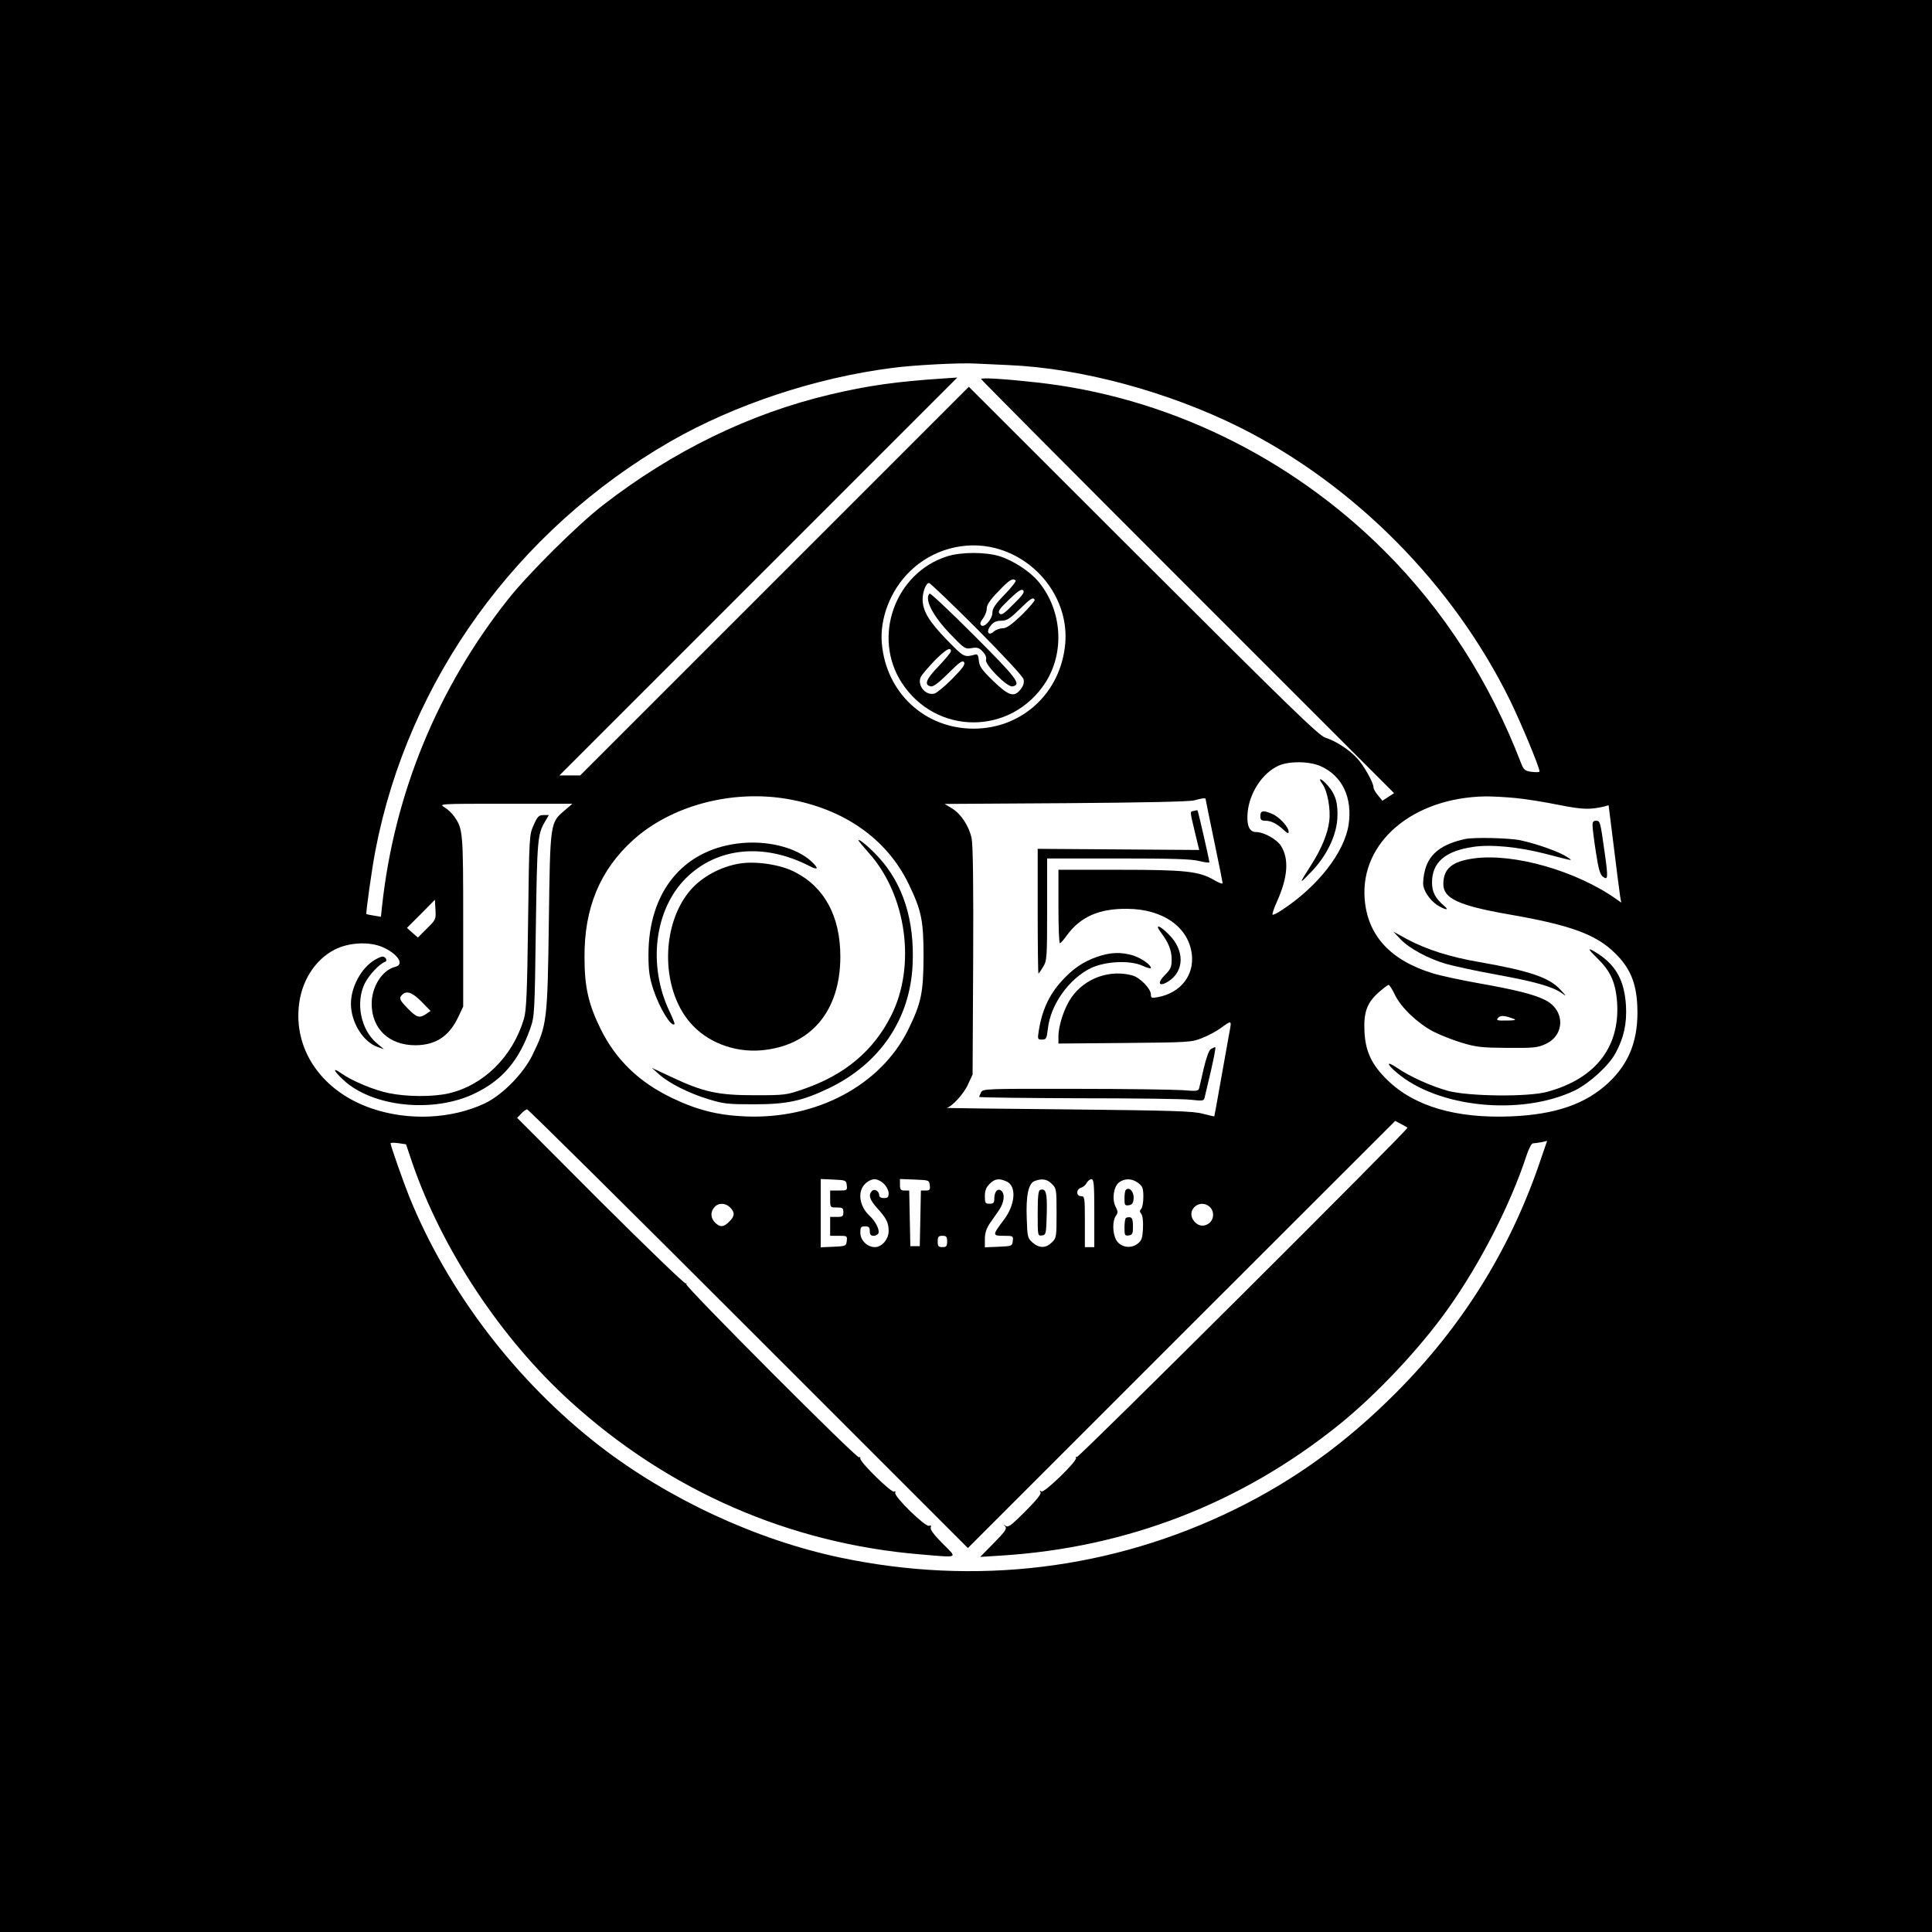 <?xml version="1.0" standalone="no"?>
<!DOCTYPE svg PUBLIC "-//W3C//DTD SVG 20010904//EN"
 "http://www.w3.org/TR/2001/REC-SVG-20010904/DTD/svg10.dtd">
<svg version="1.0" xmlns="http://www.w3.org/2000/svg"
 width="1024pt" height="1024pt" viewBox="0 0 1024 1024"
 preserveAspectRatio="xMidYMid meet">
<g transform="translate(0,1024) scale(0.1,-0.1)"
fill="#000000" stroke="none">
<path d="M0 5120 l0 -5120 5120 0 5120 0 0 5120 0 5120 -5120 0 -5120 0 0
-5120z m5345 3185 c386 -16 849 -142 1228 -331 609 -306 1130 -833 1432 -1449
56 -115 155 -352 155 -374 0 -4 -19 -5 -41 -2 -37 5 -43 10 -57 46 -167 434
-408 809 -723 1124 -503 503 -1165 822 -1854 895 -173 19 -285 25 -285 17 0
-3 493 -499 1095 -1101 l1094 -1094 -31 -20 -31 -20 -23 28 c-13 15 -24 34
-24 42 0 25 -49 113 -86 154 -42 46 -114 93 -169 110 -34 10 -188 160 -965
936 l-925 924 -1030 -1030 -1030 -1030 -55 0 -55 0 1055 1055 1054 1054 -74
-5 c-249 -16 -401 -38 -600 -85 -427 -101 -835 -300 -1205 -587 -134 -104
-393 -361 -501 -497 -374 -472 -604 -1030 -669 -1627 l-6 -57 -37 6 c-20 3
-38 7 -40 8 -4 4 28 235 48 339 174 901 748 1696 1563 2166 342 196 770 338
1177 390 111 15 361 28 440 23 30 -1 109 -5 175 -8z m-70 -970 c230 -59 391
-279 371 -506 -23 -261 -228 -451 -486 -451 -258 0 -463 190 -486 451 -12 132
45 281 147 381 119 118 294 166 454 125z m1725 -1156 c114 -51 169 -166 148
-309 -22 -148 -164 -330 -356 -455 -23 -15 -45 -26 -47 -23 -3 3 7 34 23 69
58 129 65 225 22 295 -23 36 -91 74 -133 74 -36 0 -51 37 -44 107 11 103 78
205 162 244 56 26 165 25 225 -2z m-2825 -174 c299 -52 525 -211 641 -450 68
-141 79 -193 79 -385 -1 -193 -12 -245 -81 -387 -146 -296 -489 -478 -868
-460 -140 6 -252 34 -381 96 -177 84 -300 203 -381 366 -65 132 -86 223 -86
380 -2 262 82 464 258 623 203 183 524 268 819 217z m3861 5 c51 -5 152 -21
225 -36 126 -25 165 -26 240 -9 l25 7 28 -224 c15 -123 30 -239 33 -258 l6
-34 -24 17 c-212 151 -547 247 -759 217 -115 -16 -160 -55 -160 -136 0 -76 82
-114 345 -160 329 -57 464 -106 565 -206 79 -77 112 -155 118 -277 8 -176 -39
-303 -153 -410 -121 -113 -281 -168 -515 -178 -292 -12 -514 53 -657 193 -83
81 -116 151 -121 257 -5 101 13 152 75 207 25 22 49 40 53 40 4 0 20 -24 34
-54 32 -66 119 -149 202 -193 33 -17 100 -44 149 -59 80 -24 107 -27 245 -28
140 -1 160 1 203 21 103 48 102 179 -2 232 -57 30 -163 56 -356 90 -94 17
-202 40 -240 52 -226 69 -347 201 -362 395 -23 301 256 537 642 543 39 0 111
-4 161 -9z m-1646 -5 c0 -2 20 -102 45 -221 25 -119 45 -220 45 -225 0 -6 -20
2 -44 16 -80 47 -151 55 -503 55 l-323 0 0 -195 c0 -107 3 -195 8 -194 4 0 21
19 37 42 72 98 171 142 320 140 189 -1 325 -97 342 -241 13 -112 -60 -205
-180 -227 -33 -6 -37 -5 -37 14 0 31 -57 89 -98 101 -121 33 -253 -15 -324
-118 -37 -53 -68 -148 -68 -204 l0 -39 353 3 c338 3 354 4 408 26 31 12 74 35
95 50 65 47 63 48 49 -26 -7 -37 -27 -150 -45 -252 -18 -102 -33 -186 -34
-187 -1 -1 -28 6 -61 14 -51 14 -160 17 -715 23 -360 3 -649 7 -643 8 28 5 92
75 114 125 l24 52 3 599 c2 406 -1 616 -8 652 -14 66 -56 130 -105 160 l-38
23 644 4 c403 3 657 8 679 15 40 11 60 14 60 7z m-3397 -60 c-77 -66 -77 -60
-84 -590 -7 -527 -10 -549 -86 -705 -48 -100 -161 -214 -253 -258 -177 -83
-404 -94 -600 -27 -255 87 -407 297 -387 533 11 137 84 254 191 309 74 38 183
44 254 13 80 -35 117 -92 68 -104 -70 -17 -126 -105 -126 -196 0 -133 92 -220
232 -220 108 1 178 47 227 150 l26 55 0 450 c0 476 -1 492 -48 558 -11 16 -34
38 -51 48 -31 19 -29 19 323 19 l355 0 -41 -35z m-730 -626 l-48 -48 -29 25
-29 26 74 74 74 75 3 -52 c3 -51 2 -54 -45 -100z m-29 -388 l48 -49 -23 -16
c-35 -24 -50 -20 -97 28 -45 47 -49 55 -30 74 23 23 54 12 102 -37z m5791 -92
c13 -5 1 -8 -39 -8 -51 -1 -57 1 -46 14 12 15 37 13 85 -6z m-4058 -1641
l1163 -1163 1132 1132 1133 1132 30 -16 c17 -9 32 -17 35 -20 8 -7 -1744
-1752 -1753 -1746 -6 3 -7 2 -4 -4 9 -15 -168 -187 -183 -178 -9 6 -11 4 -5
-5 5 -8 -22 -42 -81 -101 -73 -73 -90 -86 -103 -77 -13 10 -14 10 -3 -2 10
-12 0 -27 -60 -88 l-73 -74 110 7 c663 41 1271 275 1790 692 198 159 432 407
581 618 170 239 330 552 414 808 12 37 27 67 35 67 7 0 27 3 44 6 l31 7 -46
-134 c-158 -454 -409 -854 -754 -1200 -265 -266 -537 -463 -855 -619 -651
-319 -1375 -407 -2094 -255 -444 94 -909 310 -1274 592 -441 342 -805 818
-1009 1323 -30 75 -98 268 -98 280 0 4 18 4 41 1 l41 -6 32 -95 c158 -461 470
-933 839 -1268 521 -474 1163 -754 1860 -811 202 -17 193 -22 113 58 -46 46
-67 75 -63 85 4 10 1 13 -9 9 -20 -7 -187 156 -179 175 3 8 0 10 -6 6 -13 -8
-179 154 -179 175 0 8 -3 11 -7 7 -10 -10 -923 906 -916 918 4 6 2 7 -2 3 -5
-4 -208 192 -452 435 l-442 443 21 22 c12 13 26 23 32 23 6 0 534 -523 1173
-1162z m521 760 c3 -27 2 -28 -42 -28 l-46 0 0 -45 c0 -45 0 -45 35 -45 31 0
35 -3 35 -25 0 -22 -4 -25 -35 -25 l-35 0 0 -50 0 -50 46 0 c44 0 45 -1 42
-27 -3 -27 -5 -28 -70 -31 l-68 -3 0 181 0 181 68 -3 c65 -3 67 -4 70 -30z
m197 7 c14 -13 25 -36 25 -50 0 -20 -5 -25 -25 -25 -15 0 -25 6 -25 14 0 22
-24 38 -38 24 -21 -21 -13 -47 27 -91 49 -54 61 -77 61 -122 0 -43 -36 -85
-73 -85 -40 0 -77 36 -77 76 0 30 3 34 25 34 20 0 25 -5 25 -25 0 -18 5 -25
20 -25 11 0 23 6 26 14 7 18 -17 65 -46 91 -55 50 -67 129 -25 170 13 14 36
25 50 25 14 0 37 -11 50 -25z m243 -7 c3 -24 0 -28 -22 -28 l-25 0 -3 -147 -3
-148 -25 0 -25 0 -3 148 -3 147 -24 0 c-21 0 -25 5 -25 30 l0 31 78 -3 c76 -3
77 -3 80 -30z m407 20 c54 -24 47 -122 -14 -203 -62 -82 -62 -85 -1 -85 50 0
51 -1 48 -27 -3 -27 -5 -28 -75 -31 l-73 -3 0 44 c0 31 8 55 25 81 14 20 36
52 50 72 27 40 33 85 12 103 -19 15 -37 -5 -37 -41 0 -23 -4 -28 -25 -28 -23
0 -25 4 -25 40 0 30 7 47 25 65 27 28 51 31 90 13z m240 -13 c24 -23 25 -29
25 -155 0 -126 -1 -132 -25 -155 -31 -31 -66 -32 -102 -1 -26 23 -28 29 -31
127 -5 122 9 186 41 199 38 15 67 11 92 -15z m225 -155 l0 -180 -25 0 -25 0 0
135 c0 128 -1 135 -20 135 -27 0 -27 37 0 45 11 3 25 15 30 26 6 10 17 19 25
19 13 0 15 -29 15 -180z m234 159 c22 -17 26 -28 26 -73 0 -28 -5 -57 -12 -64
-8 -8 -8 -15 1 -26 7 -9 11 -38 9 -77 -3 -54 -7 -65 -30 -82 -37 -28 -92 -17
-113 23 -19 37 -19 100 -1 125 12 17 12 24 -1 49 -20 39 -11 105 17 128 30 24
71 23 104 -3z m-2164 -129 c26 -26 25 -46 -5 -75 -29 -30 -49 -31 -75 -5 -24
24 -26 57 -3 82 21 24 58 23 83 -2z m2542 3 c26 -24 23 -69 -7 -89 -29 -19
-60 -11 -81 20 -36 56 38 115 88 69z m-1392 -183 c0 -25 -4 -30 -25 -30 -21 0
-25 5 -25 30 0 25 4 30 25 30 21 0 25 -5 25 -30z"/>
<path d="M5019 7291 c-275 -88 -397 -426 -240 -669 182 -281 580 -281 762 0
103 161 89 382 -36 534 -45 55 -133 112 -207 136 -77 23 -203 23 -279 -1z
m364 -128 c4 -3 -22 -37 -58 -74 -50 -51 -65 -74 -65 -96 0 -35 -44 -83 -60
-67 -7 7 -4 19 10 36 11 15 20 38 20 53 0 19 17 45 62 91 58 61 76 72 91 57z
m-206 -255 c144 -145 244 -253 248 -268 4 -18 0 -34 -15 -53 -35 -45 -63 -36
-146 44 -61 59 -73 77 -76 108 -2 26 -7 35 -18 32 -61 -16 -60 -16 -152 78
-94 97 -127 152 -128 213 0 42 18 88 34 88 6 0 120 -109 253 -242z m195 130
c-50 -51 -64 -60 -74 -50 -11 11 -1 25 50 74 48 46 66 58 75 49 9 -9 -3 -26
-51 -73z m112 23 c3 -4 -28 -40 -68 -80 -56 -53 -81 -71 -102 -71 -15 0 -36
-8 -46 -17 -29 -26 -43 -2 -18 30 16 20 30 27 57 27 29 0 45 10 96 60 63 61
72 66 81 51z m-444 -273 c0 -6 -30 -42 -66 -80 -66 -68 -78 -99 -40 -106 12
-3 43 20 93 70 59 59 75 70 83 58 7 -11 -8 -32 -63 -88 -40 -40 -82 -75 -94
-78 -48 -13 -94 45 -72 89 6 12 39 50 72 85 59 59 87 76 87 50z"/>
<path d="M4927 7094 c-29 -29 16 -117 109 -214 75 -78 79 -81 114 -75 29 5 40
2 59 -19 14 -15 21 -31 17 -43 -8 -25 113 -147 140 -141 50 9 25 42 -204 271
-125 125 -231 225 -235 221z"/>
<path d="M7010 6083 c26 -36 44 -134 35 -197 -8 -66 -43 -149 -97 -233 -65
-101 -65 -104 0 -36 81 83 133 188 140 281 5 82 -8 130 -50 178 -36 41 -57 46
-28 7z"/>
<path d="M6680 5915 c0 -20 5 -25 26 -25 31 0 61 -15 97 -48 21 -20 27 -22 27
-10 0 25 -50 79 -87 94 -48 21 -63 18 -63 -11z"/>
<path d="M4550 5786 c0 -3 25 -33 56 -68 199 -223 250 -597 118 -860 -94 -187
-246 -315 -464 -390 -92 -32 -100 -33 -260 -33 -196 0 -272 17 -440 96 l-105
49 38 -34 c54 -48 157 -100 262 -132 81 -25 105 -27 240 -27 176 0 256 17 400
86 269 130 429 366 442 654 11 233 -50 427 -179 568 -47 52 -108 103 -108 91z"/>
<path d="M3908 5769 c-293 -38 -471 -261 -471 -589 0 -86 5 -120 26 -185 33
-99 95 -201 112 -183 2 2 -9 31 -25 64 -118 245 -82 542 85 709 165 164 412
189 653 66 48 -25 54 -16 15 21 -82 78 -242 117 -395 97z"/>
<path d="M3920 5663 c-99 -16 -197 -69 -258 -138 -159 -181 -162 -521 -5 -704
88 -104 233 -160 377 -148 264 23 420 208 420 497 0 213 -84 369 -243 449 -76
39 -205 58 -291 44z"/>
<path d="M8441 5863 c0 -16 8 -79 18 -142 13 -87 22 -117 37 -128 27 -20 28
-5 9 129 -23 165 -24 168 -46 168 -14 0 -19 -7 -18 -27z"/>
<path d="M7765 5793 c-122 -27 -187 -76 -211 -160 -9 -33 -13 -68 -10 -89 8
-39 47 -89 87 -109 37 -20 49 -18 24 3 -47 40 -65 74 -65 124 0 107 69 167
216 189 95 15 244 0 384 -36 158 -41 150 -40 114 -16 -39 26 -157 68 -244 87
-60 13 -249 17 -295 7z"/>
<path d="M7424 5261 c47 -49 146 -102 241 -130 39 -11 157 -37 263 -56 203
-37 297 -63 347 -97 30 -21 30 -21 -5 17 -59 64 -162 99 -430 146 -153 26
-281 67 -380 120 l-75 41 39 -41z"/>
<path d="M8467 5160 c65 -63 92 -120 102 -210 26 -249 -105 -426 -369 -497
-101 -28 -416 -24 -525 5 -90 25 -203 76 -270 122 -57 39 -59 23 -2 -25 217
-186 658 -231 943 -95 78 38 180 131 216 197 45 83 61 156 56 253 -8 131 -52
213 -150 276 -57 36 -57 29 -1 -26z"/>
<path d="M6328 5942 c-22 -4 -22 3 5 -112 l23 -95 -428 3 -428 3 0 -330 c0
-182 2 -331 4 -331 2 0 13 16 25 36 20 33 21 49 21 305 l0 269 378 0 c285 0
390 -3 430 -14 29 -7 52 -10 52 -6 0 11 -60 273 -63 275 -1 1 -10 0 -19 -3z"/>
<path d="M6153 5298 c41 -55 57 -95 57 -144 0 -39 -5 -51 -35 -81 -44 -44 -33
-66 17 -35 86 54 88 165 3 249 -50 51 -77 57 -42 11z"/>
<path d="M5816 5169 c-75 -26 -131 -64 -191 -131 -66 -73 -103 -156 -120 -265
-6 -41 -5 -43 18 -43 22 0 25 5 31 58 14 127 111 263 226 320 76 37 206 44
274 14 25 -12 46 -17 46 -13 0 18 -51 53 -95 67 -65 19 -119 17 -189 -7z"/>
<path d="M6418 4680 c-10 -6 -24 -44 -38 -103 -11 -50 -23 -99 -25 -107 -4
-13 -18 -14 -87 -8 -46 3 -302 7 -570 7 -472 1 -488 0 -498 -18 -5 -11 -10
-22 -10 -25 0 -3 237 -6 528 -7 290 0 558 -3 595 -8 63 -7 68 -6 72 13 3 12
18 76 34 144 15 67 26 122 22 122 -3 0 -14 -5 -23 -10z"/>
<path d="M2829 5868 c-24 -53 -24 -56 -30 -513 -5 -383 -9 -469 -22 -515 -60
-200 -212 -351 -398 -395 -83 -19 -220 -19 -317 1 -77 15 -197 65 -253 105
-49 35 -43 15 11 -35 153 -143 475 -177 693 -73 148 70 237 174 298 347 22 63
23 80 29 530 7 475 9 497 49 566 l20 34 -28 0 c-25 0 -32 -7 -52 -52z"/>
<path d="M1984 5151 c-70 -43 -124 -143 -124 -231 0 -98 64 -202 141 -229 l34
-12 -37 31 c-86 71 -115 217 -64 319 23 45 78 103 107 113 15 5 3 28 -14 28
-7 0 -26 -9 -43 -19z"/>
<path d="M5513 3933 c-10 -3 -13 -38 -13 -125 0 -118 0 -119 23 -116 21 3 22
7 25 114 3 112 -4 138 -35 127z"/>
<path d="M5967 3933 c-4 -3 -7 -24 -7 -45 0 -35 2 -39 23 -36 16 2 23 11 25
31 5 38 -22 70 -41 50z"/>
<path d="M5967 3784 c-4 -4 -7 -27 -7 -51 0 -40 2 -44 23 -41 19 3 22 9 22 48
0 32 -4 46 -15 48 -9 1 -19 0 -23 -4z"/>
</g>
</svg>
